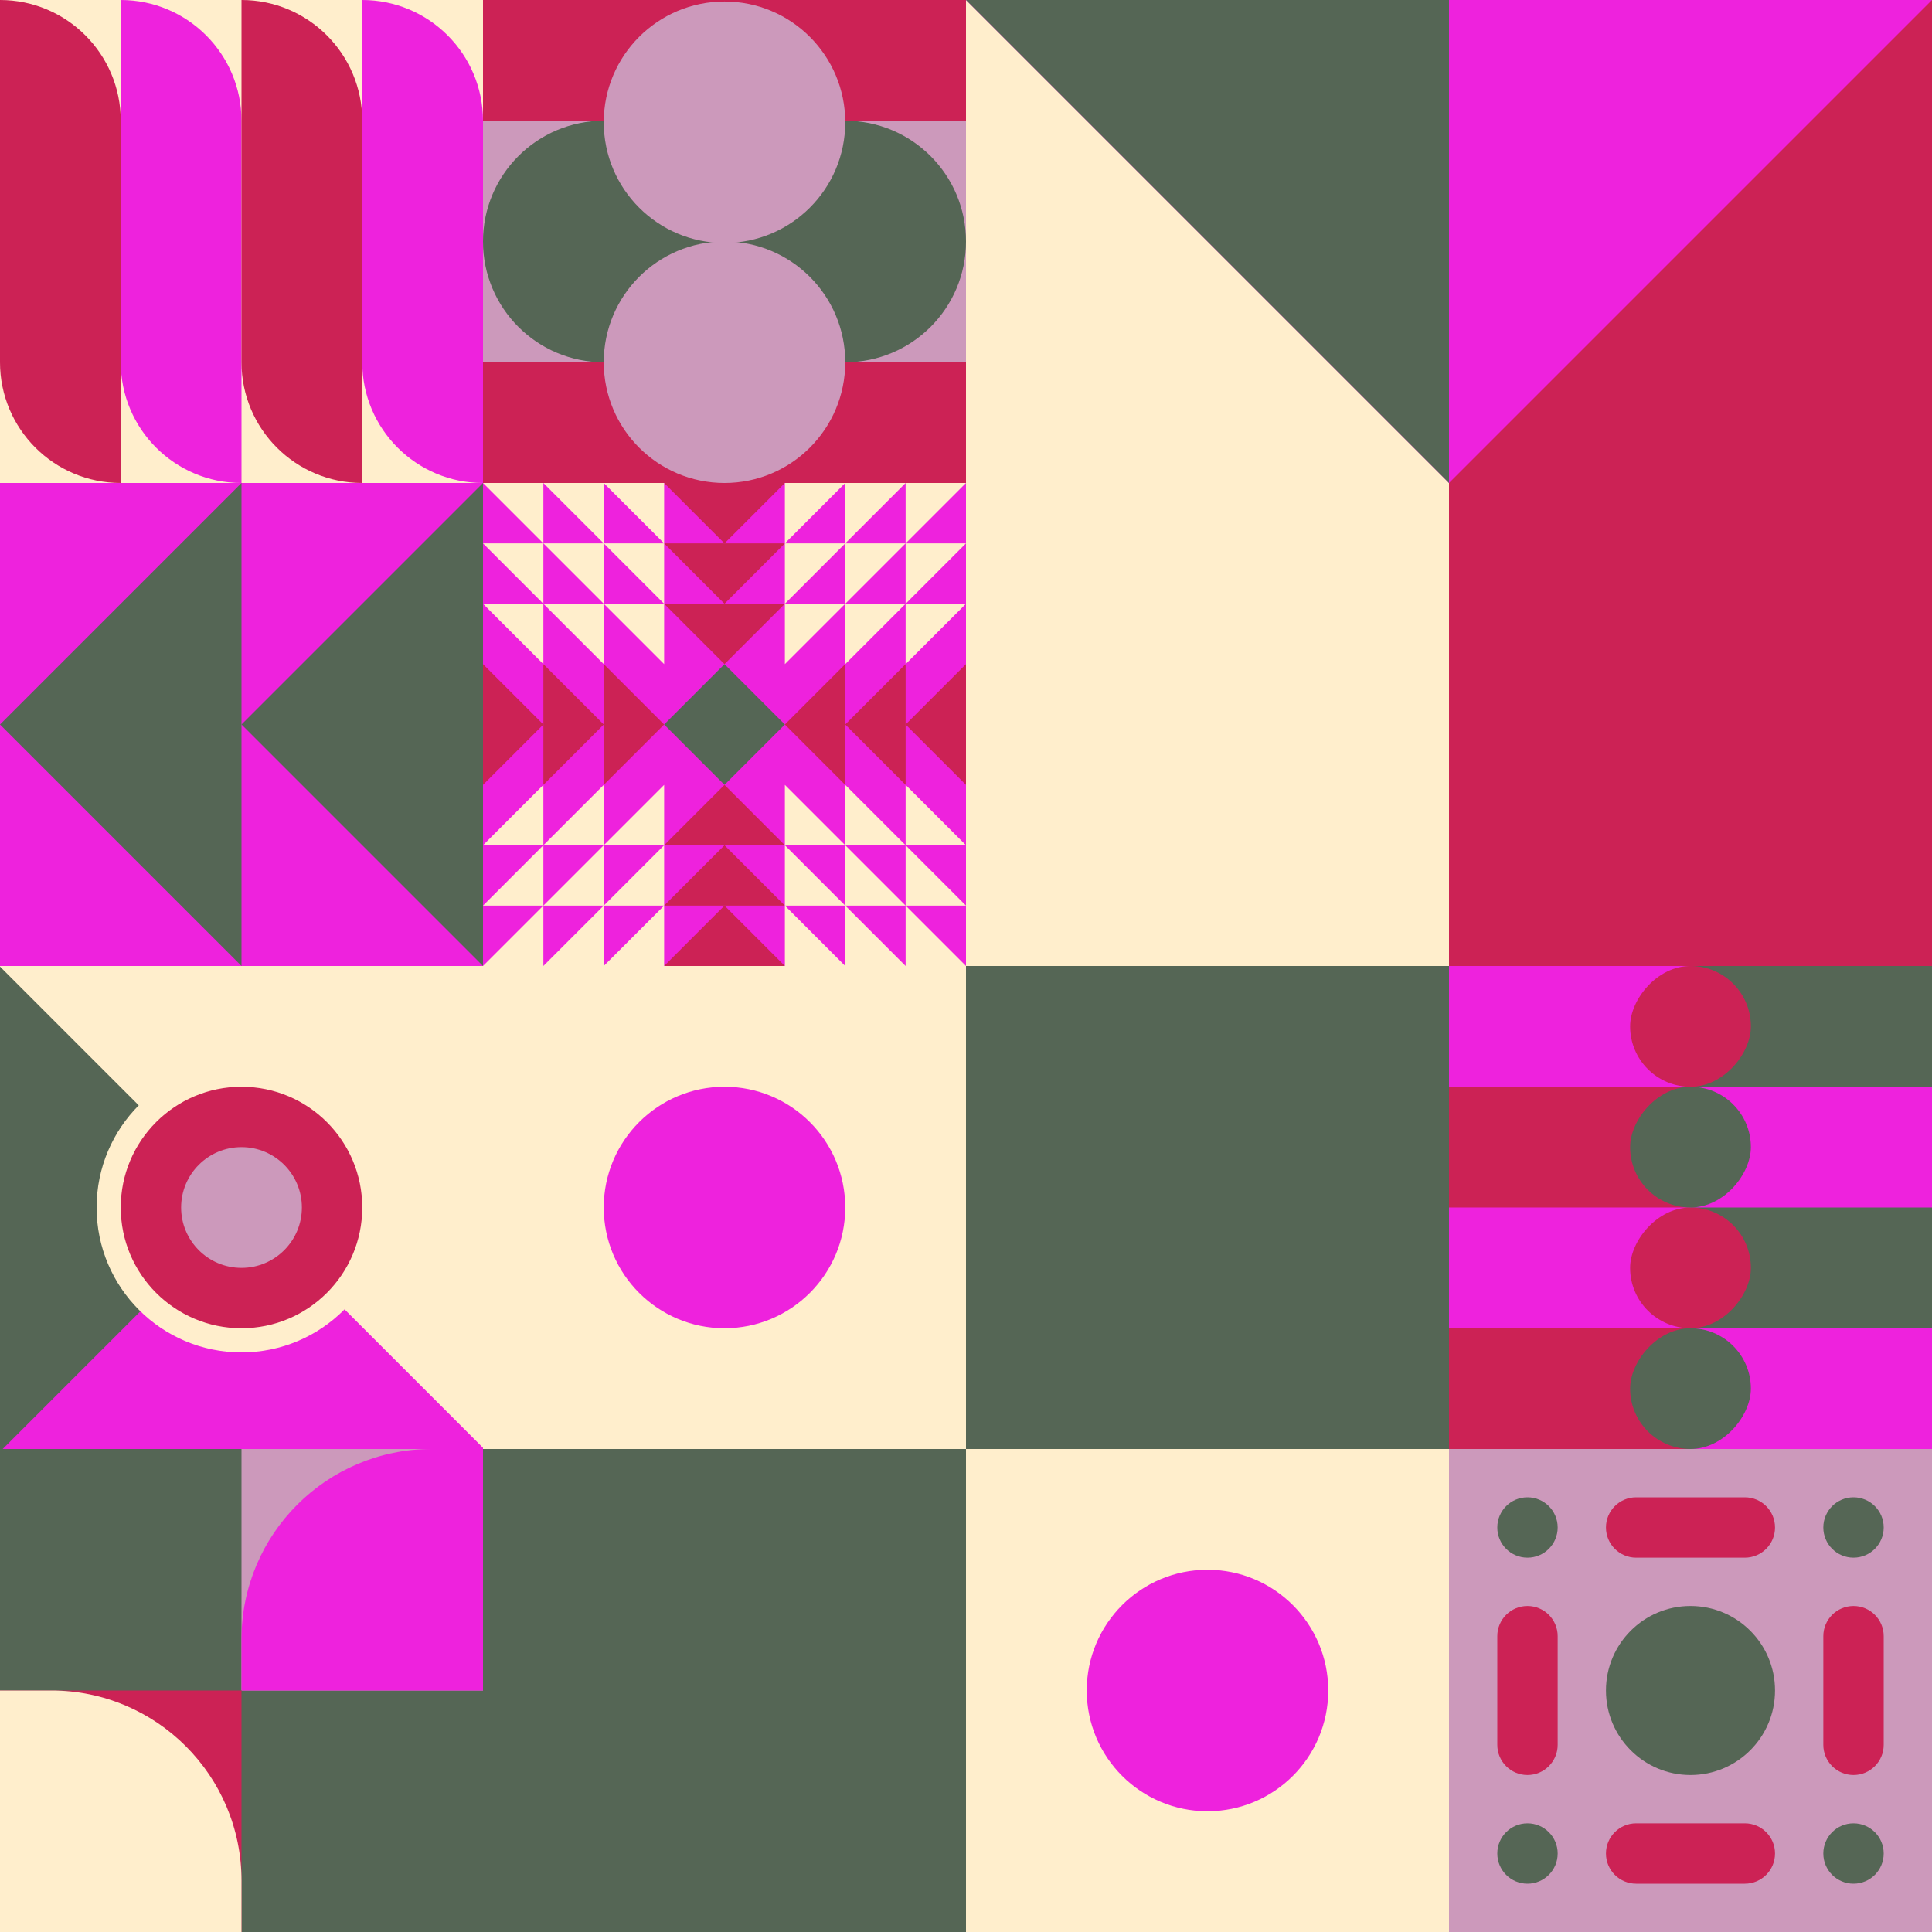 <svg id="geo" xmlns="http://www.w3.org/2000/svg" width="1280" height="1280" viewBox="0 0 1280 1280" fill="none" style="width:640px;height:640px"><g class="svg-image"><g class="block-0" transform="translate(0,0), scale(1), rotate(0, 160, 160)" height="320" width="320" clip-path="url(#trim)"><rect width="320" height="320" fill="#ffeecc"/><path d="M80 0C124.183 0 160 35.817 160 80V320V320C115.817 320 80 284.183 80 240V0V0Z" fill="#ee22dd"/><path d="M240 0C284.183 0 320 35.817 320 80V320V320C275.817 320 240 284.183 240 240V0V0Z" fill="#ee22dd"/><path d="M80 320C35.817 320 0 284.183 0 240V0V0C44.183 0 80 35.817 80 80V320V320Z" fill="#cc2255"/><path d="M240 320C195.817 320 160 284.183 160 240V0V0C204.183 0 240 35.817 240 80V320V320Z" fill="#cc2255"/></g><g class="block-1" transform="translate(320,0), scale(1), rotate(0, 160, 160)" height="320" width="320" clip-path="url(#trim)"><rect width="320" height="320" fill="white"/><rect y="240" width="320" height="80" fill="#cc2255"/><rect y="80" width="320" height="160" fill="#cc99bb"/><rect width="320" height="80" fill="#cc2255"/><circle cx="240" cy="160" r="80" fill="#556655"/><circle cx="80" cy="160" r="80" fill="#556655"/><circle cx="160" cy="240" r="80" fill="#cc99bb"/><circle cx="160" cy="81" r="80" fill="#cc99bb"/></g><g class="block-2" transform="translate(640,0), scale(2), rotate(180, 160, 160)" height="640" width="640" clip-path="url(#trim)"><rect width="320" height="320" fill="#cc2255"/><rect x="160" width="160" height="320" fill="#ffeecc"/><path d="M160 160L320 320H0L160 160Z" fill="#ee22dd"/><path fill-rule="evenodd" clip-rule="evenodd" d="M160 320H320L160 160V320Z" fill="#556655"/></g><g class="block-3" transform="translate(0,320), scale(1), rotate(90, 160, 160)" height="320" width="320" clip-path="url(#trim)"><style>@keyframes geo-18-a0_t{0%,13.636%{transform:translate(0,0)}50%,63.636%{transform:translate(0,160px)}to{transform:translate(0,320px)}}@keyframes geo-18-a1_t{0%,13.636%{transform:translate(0,-160px)}50%,63.636%{transform:translate(0,0)}to{transform:translate(0,160px)}}@keyframes geo-18-a2_t{0%,13.636%{transform:translate(0,-320px)}50%,63.636%{transform:translate(0,-160px)}to{transform:translate(0,0)}}@keyframes geo-18-a3_t{0%,13.636%{transform:translate(0,0)}50%,63.636%{transform:translate(0,160px)}to{transform:translate(0,320px)}}</style><rect width="320" height="320" fill="#ee22dd"/><path d="M320 0H0l160 160L320 0Z" fill="#556655" style="animation:2.2s ease-in-out infinite both geo-18-a0_t"/><path d="M320 0H0l160 160L320 0Z" fill="#556655" transform="translate(0 -160)" style="animation:2.2s ease-in-out infinite both geo-18-a1_t"/><path d="M320 0H0l160 160L320 0Z" fill="#556655" transform="translate(0 -320)" style="animation:2.2s ease-in-out infinite both geo-18-a2_t"/><path d="M320 160H0l160 160 160-160Z" fill="#556655" style="animation:2.2s ease-in-out infinite both geo-18-a3_t"/></g><g class="block-4" transform="translate(320,320), scale(1), rotate(0, 160, 160)" height="320" width="320" clip-path="url(#trim)"><rect width="320" height="320" fill="#ee22dd"/><path d="m120 160 40-40 40 40-40 40-40-40Z" fill="#556655"/><path fill-rule="evenodd" clip-rule="evenodd" d="m160 80 40-40h-80l40 40ZM120 240l40-40 40 40h-80Zm40 40h-40l40-40 40 40h-40Zm-40 40 40-40 40 40h-80Zm80-240-40 40-40-40h80Zm0-80-40 40-40-40h80Zm40 200-40-40 40-40v80Zm40-40v40l-40-40 40-40v40Zm0 0 40-40v80l-40-40ZM80 200l40-40-40-40v40l-40-40v40L0 120v80l40-40v40l40-40v40Z" fill="#cc2255"/><path fill-rule="evenodd" clip-rule="evenodd" d="M120 80v40L80 80h40ZM80 40l40 40V0H0l40 40H0l40 40H0l40 40V80l40 40V40Zm0 0L40 0v80h40L40 40h40Zm0 0h40L80 0v40Zm120 40v40l40-40v40l40-40v40l40-40h-40l40-40h-40l40-40H200v80Zm40-40V0l-40 40h40Zm0 0-40 40h80V0l-40 40Zm0 0h40l-40 40V40ZM120 240v-40l-40 40h40Zm-40 40 40-40v80H0l40-40H0l40-40H0l40-40v40l40-40v80Zm0 0-40 40v-80h40l-40 40h40Zm0 0h40l-40 40v-40Zm120-40v-40l40 40v-40l40 40v-40l40 40h-40l40 40h-40l40 40H200v-80Zm40 40v40l-40-40h40Zm0 0-40-40h80v80l-40-40Zm0 0h40l-40-40v40Z" fill="#ffeecc"/></g><g class="block-5" transform="translate(0,640), scale(1), rotate(0, 160, 160)" height="320" width="320" clip-path="url(#trim)"><rect width="320" height="320" fill="#ffeecc"/><g transform="translate(82,557.7) rotate(90) translate(-377.7,-377.7)"><rect width="612.4" height="456" fill="#556655" transform="translate(270,491.5) rotate(45) translate(-340.4,-160)"/><rect width="612.4" height="456" fill="#ee22dd" transform="translate(430.5,329.8) rotate(45) translate(-340.4,-160)"/></g><ellipse cx="160" cy="160" fill="#cc2255" stroke="#ffeecc" stroke-width="16" rx="88" ry="88"/><ellipse cx="160" cy="160" fill="#cc99bb" rx="40" ry="40"/></g><g class="block-6" transform="translate(320,640), scale(2), rotate(0, 160, 160)" height="640" width="640" clip-path="url(#trim)"><style>@keyframes geo-14-a0_t{0%,13.636%{transform:translate(80px,80px);animation-timing-function:ease-in-out}50%,63.636%{transform:translate(80px,240px);animation-timing-function:ease-in-out}to{transform:translate(240px,240px)}}@keyframes geo-14-a1_t{0%,13.636%{transform:translate(240px,240px);animation-timing-function:ease-in-out}50%,63.636%{transform:translate(240px,80px);animation-timing-function:ease-in-out}to{transform:translate(80px,80px)}}</style><rect width="320" height="320" fill="#ffeecc"/><rect width="320" height="320" fill="#ffeecc" transform="rotate(-90 160 160)"/><rect width="160" height="160" fill="#556655" transform="rotate(-90 160 0)"/><rect width="160" height="160" fill="#556655" transform="matrix(0 -1 -1 0 160 320)"/><rect width="160" height="160" fill="#ffeecc" transform="matrix(0 -1 -1 0 320 320)"/><circle fill="#ee22dd" transform="translate(80 80)" style="animation:2.2s ease-in-out infinite both geo-14-a0_t" r="40"/><circle fill="#ee22dd" transform="translate(240 240)" style="animation:2.2s ease-in-out infinite both geo-14-a1_t" r="40"/></g><g class="block-7" transform="translate(960,640), scale(1), rotate(270, 160, 160)" height="320" width="320" clip-path="url(#trim)"><rect width="320" height="320" fill="#ee22dd"/><rect width="80" height="160" fill="#cc2255"/><rect x="160" width="80" height="160" fill="#cc2255"/><rect x="80" y="160" width="80" height="160" fill="#556655"/><rect x="240" y="160" width="80" height="160" fill="#556655"/><rect width="80" height="80" rx="40" transform="matrix(0 -1 -1 0 80 200)" fill="#556655"/><rect width="80" height="80" rx="40" transform="matrix(0 -1 -1 0 160 200)" fill="#cc2255"/><rect width="80" height="80" rx="40" transform="matrix(0 -1 -1 0 320 200)" fill="#cc2255"/><rect width="80" height="80" rx="40" transform="matrix(0 -1 -1 0 240 200)" fill="#556655"/></g><g class="block-8" transform="translate(0,960), scale(1), rotate(0, 160, 160)" height="320" width="320" clip-path="url(#trim)"><rect width="320" height="320" fill="white"/><rect y="320" width="320" height="320" transform="rotate(-90 0 320)" fill="#556655"/><rect x="160" y="160" width="160" height="160" transform="rotate(-90 160 160)" fill="#cc99bb"/><path fill-rule="evenodd" clip-rule="evenodd" d="M320 -9.15527e-05H286C216.412 -9.15527e-05 160 56.412 160 126V160H320V-9.15527e-05Z" fill="#ee22dd"/><rect width="160" height="160" transform="matrix(0 -1 -1 0 160 320)" fill="#cc2255"/><path fill-rule="evenodd" clip-rule="evenodd" d="M3.05176e-05 160H34C103.588 160 160 216.412 160 286V320H3.05176e-05V160Z" fill="#ffeecc"/></g><g class="block-9" transform="translate(960,960), scale(1), rotate(0, 160, 160)" height="320" width="320" clip-path="url(#trim)"><rect width="320" height="320" fill="#cc99bb"/><circle cx="268" cy="52" r="20" fill="#556655"/><circle cx="52" cy="52" r="20" fill="#556655"/><circle cx="268" cy="268" r="20" fill="#556655"/><circle cx="52" cy="268" r="20" fill="#556655"/><circle cx="160" cy="160" r="56" fill="#556655"/><path d="M248 124c0-11.046 8.954-20 20-20s20 8.954 20 20v72c0 11.046-8.954 20-20 20s-20-8.954-20-20v-72ZM32 124c0-11.046 8.954-20 20-20s20 8.954 20 20v72c0 11.046-8.954 20-20 20s-20-8.954-20-20v-72ZM124 72c-11.046 0-20-8.954-20-20s8.954-20 20-20h72c11.046 0 20 8.954 20 20s-8.954 20-20 20h-72ZM124 288c-11.046 0-20-8.954-20-20s8.954-20 20-20h72c11.046 0 20 8.954 20 20s-8.954 20-20 20h-72Z" fill="#cc2255"/></g></g><clipPath id="trim"><rect width="320" height="320" fill="white"/></clipPath><filter id="noiseFilter"><feTurbulence baseFrequency="0.5" result="noise"/><feColorMatrix type="saturate" values="0.10"/><feBlend in="SourceGraphic" in2="noise" mode="multiply"/></filter><rect transform="translate(0,0)" height="1280" width="1280" filter="url(#noiseFilter)" opacity="0.4"/></svg>